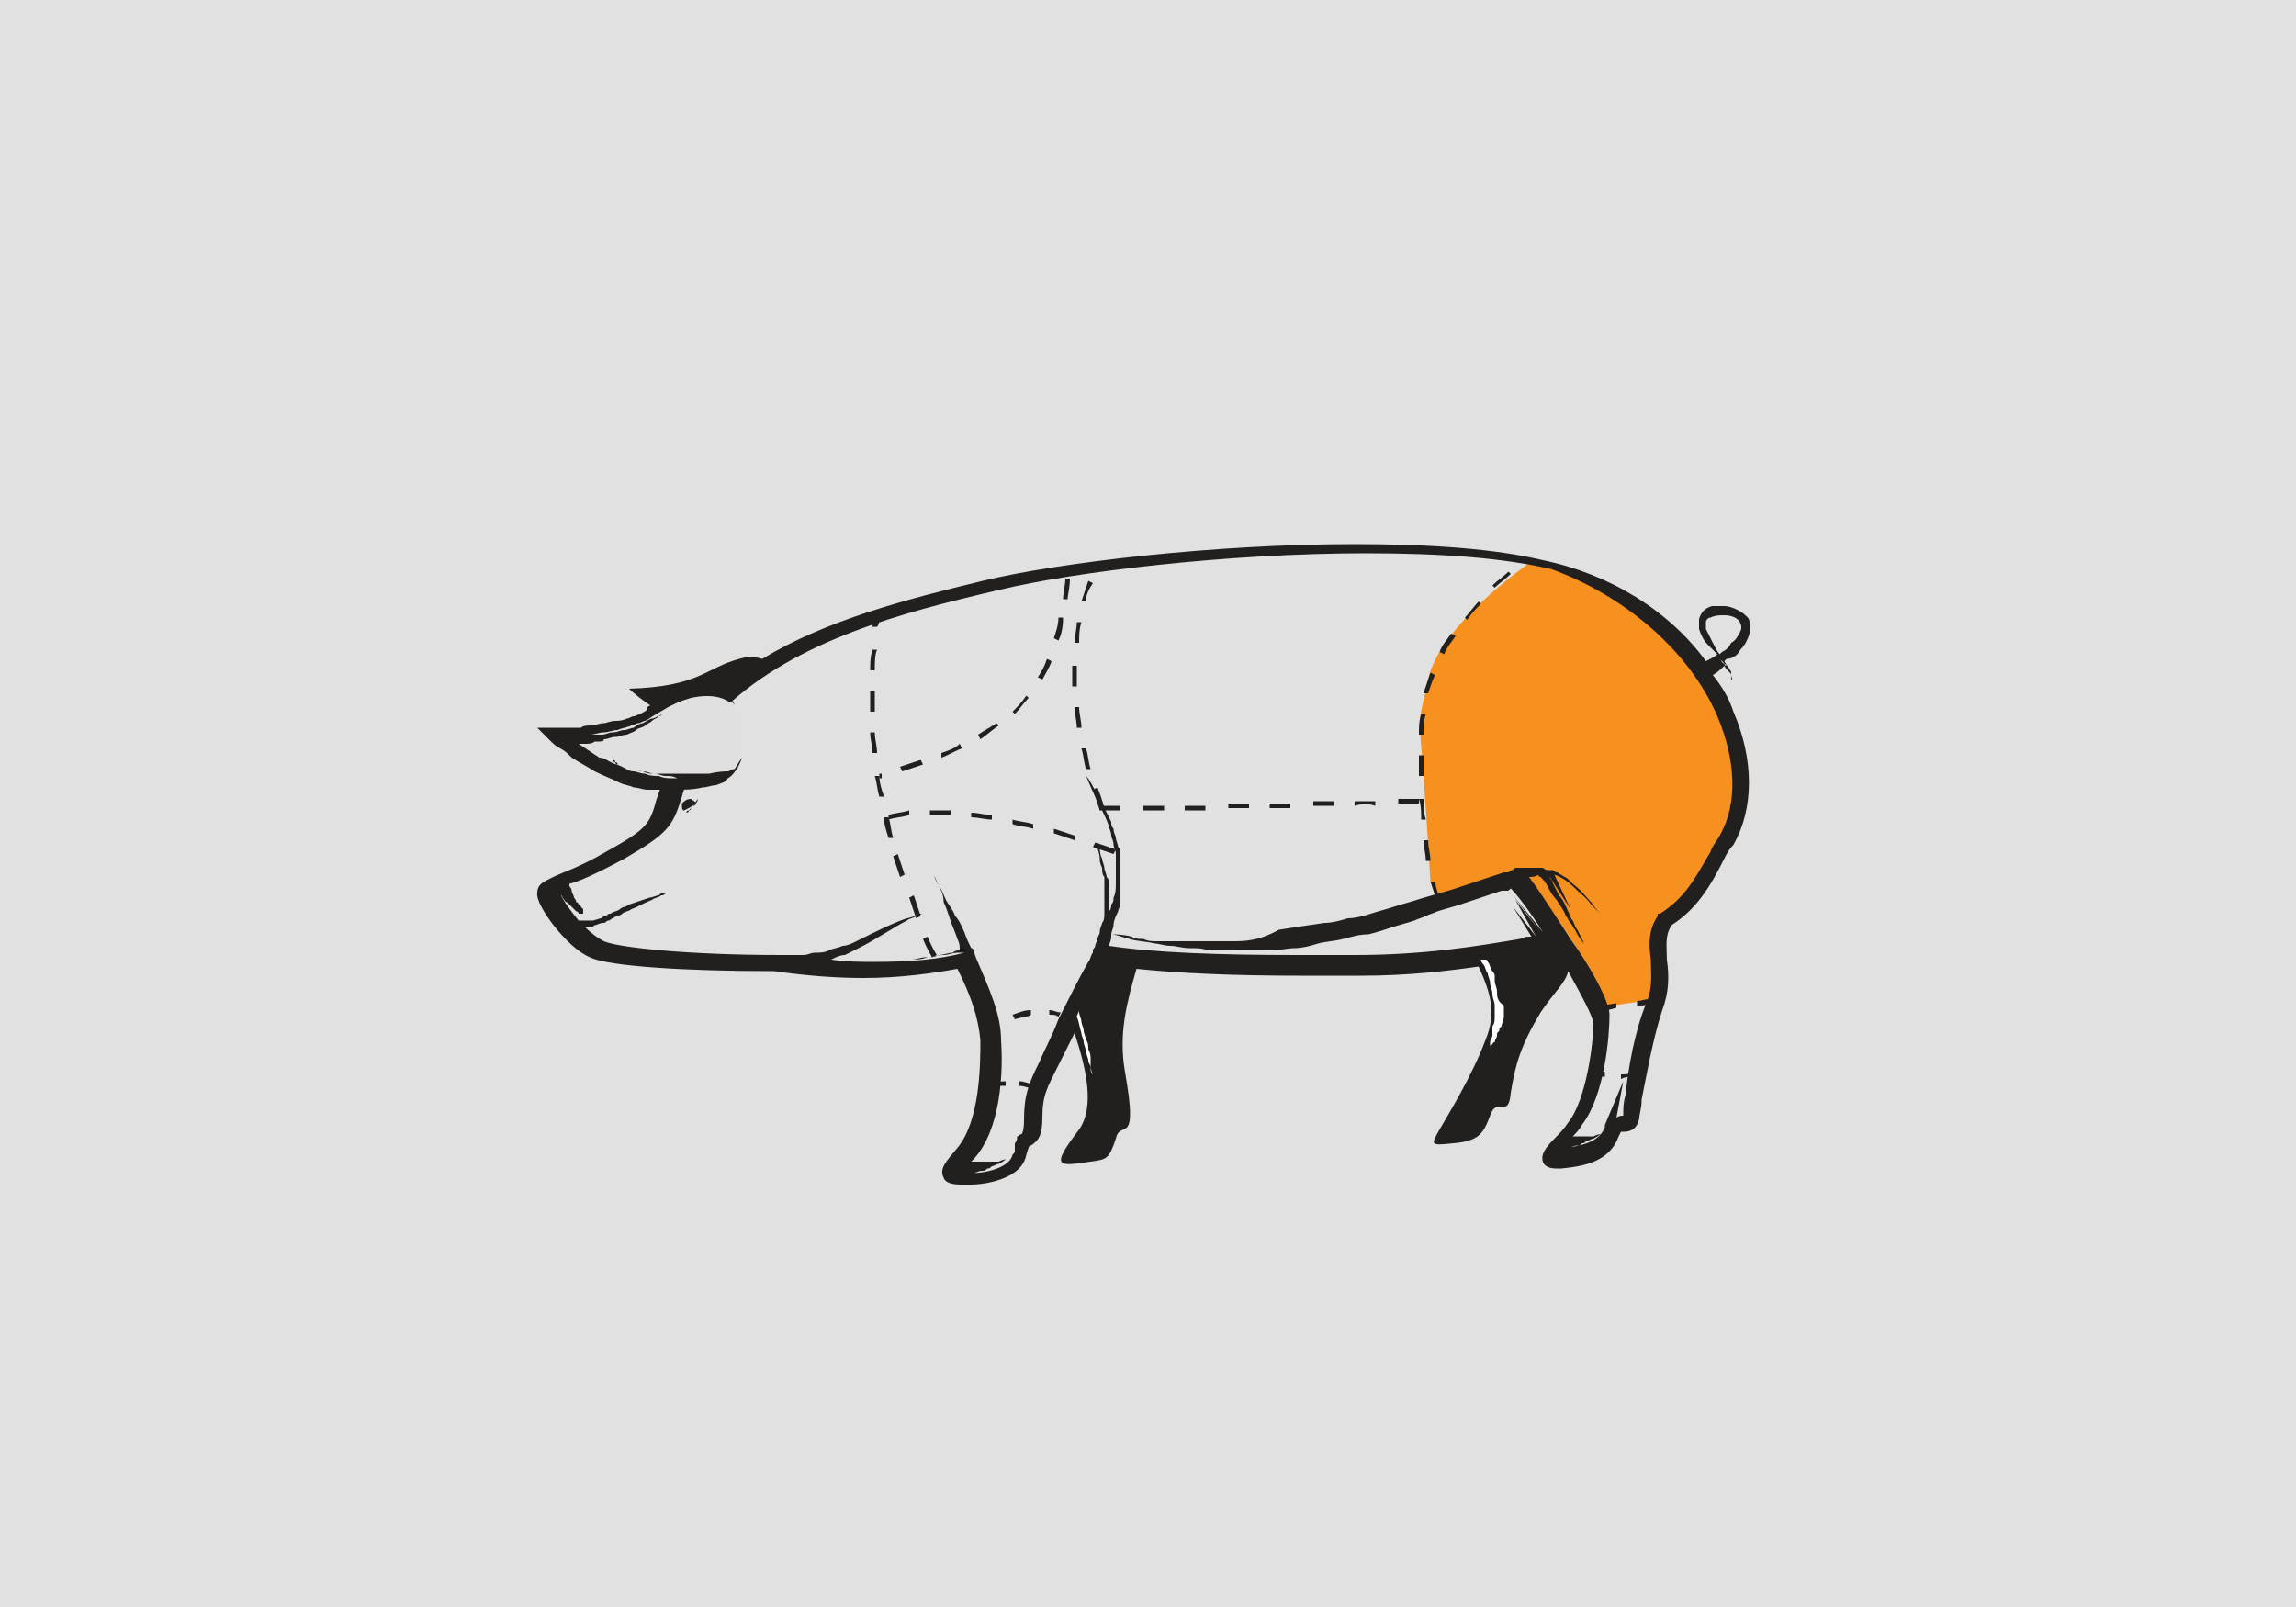 <?xml version="1.0" encoding="utf-8"?>
<!-- Generator: Adobe Illustrator 16.0.4, SVG Export Plug-In . SVG Version: 6.00 Build 0)  -->
<!DOCTYPE svg PUBLIC "-//W3C//DTD SVG 1.1//EN" "http://www.w3.org/Graphics/SVG/1.1/DTD/svg11.dtd">
<svg version="1.1" id="Layer_1" xmlns="http://www.w3.org/2000/svg" xmlns:xlink="http://www.w3.org/1999/xlink" x="0px" y="0px"
	 width="360px" height="252px" viewBox="0 54 360 252" enable-background="new 0 54 360 252" xml:space="preserve">
<rect y="54" fill="#E1E1E1" width="360" height="252"/>
<path fill="#F6901E" d="M239.517,142.493c0,0-13.75,9.549-15.537,17.887s-1.563,4.315-0.779,15.3
	c0.72,10.08,1.079,16.56,1.079,16.56l1.801,3.24l13.68-3.961l7.541,11.236l2.899,9.284l10.089-1.44c0,0-0.917-6.934,0.257-9.587
	s6.214-9.257,6.214-9.257s6.586-7.945,6.182-11.756c-0.404-3.811,0.016-6.966-1.667-11.805s-5.049-11.78-9.256-15.146
	s-6.744-5.522-11.818-7.969S239.517,142.493,239.517,142.493z"/>
<g>
	<g>
		<g>
			<g>
				<path fill="none" d="M241.561,143.28c-24.84-5.4-69.84-0.72-87.121,3.24c-17.28,3.96-32.76,8.64-43.56,18.72
					c-1.08,1.08-1.8,2.52-2.52,3.96c-1.08,1.44-2.16,3.24-2.88,5.4c-3.6,9-1.08,9-10.08,14.041c-9,5.039-10.08,3.959-10.08,5.399
					c0,1.08,3.96,7.56,7.56,9c2.88,1.08,15.84,2.16,28.8,2.16c14.76,1.8,23.76,0.72,29.52-1.08c2.16,4.68,3.96,8.64,3.96,12.601
					c0.36,5.039-0.36,13.68-3.96,17.639c-3.6,3.961-2.16,3.961,1.08,3.601c3.24-0.36,6.84-1.08,7.56-3.96
					c0.72-3.96,2.52-0.721,2.52-5.4c0-5.399,1.44-5.76,5.4-15.119c1.8-4.32,3.6-7.561,5.4-10.08c7.561,1.08,20.16,1.8,39.96,1.439
					c14.399-0.359,24.12-2.52,31.68-3.6c3.24,4.68,6.479,10.8,6.479,12.24c0.361,3.24-1.079,12.24-3.959,16.199
					c-3.6,4.32-6.12,5.76-2.521,5.76c3.601-0.359,6.841-1.08,7.921-3.959c1.079-3.24,2.52-0.36,3.239-2.881
					c0.72-2.52,1.8-11.16,3.96-16.92c2.16-5.399-0.72-9.72,1.8-13.32c4.681-2.879,6.48-7.199,9.36-12.6
					C278.279,172.44,266.4,148.68,241.561,143.28z"/>
			</g>
			<g>
				<g>
					<path fill="#221F1F" d="M107.28,181.08c0.72-0.359,1.44-0.72,1.8-1.08c0-0.36-0.36-0.36-0.72-0.72c-0.72,0-1.08,0.36-1.44,0.72
						C106.92,180.721,106.92,181.08,107.28,181.08z"/>
				</g>
			</g>
			<g>
				<path fill="#221F1F" d="M109.44,179.28c0,0,0,0.36-0.36,0.72c0,0,0,0.36-0.36,0.36c0,0,0,0.36-0.36,0.36l-0.36,0.36
					c0,0-0.36,0-0.36,0.359h-0.36h-0.36h-0.36h-0.36c-0.36,0-0.36,0-0.36,0h-0.36c0,0,0,0,0.36,0h0.36h0.36h0.36h0.36h0.36
					c0,0,0.36,0,0.36-0.359c0,0,0.36,0,0.36-0.36c0.36,0,0.36-0.36,0.36-0.36C109.08,179.64,109.44,179.28,109.44,179.28z"/>
			</g>
			<g>
				<path fill="#221F1F" d="M272.88,155.88c0.72-0.72,1.08-1.44,1.44-2.52c0-0.36,0.359-1.08,0-1.8c0-0.72-0.721-1.08-1.08-1.44
					c-1.08-0.72-2.16-1.08-2.881-1.08c-0.719,0-1.08,0-1.799,0c-0.36,0-1.08,0.36-1.44,0.72c-0.36,0.36-0.72,1.08-0.72,1.44
					c0,0.72,0,1.08,0,1.44c0.359,1.08,0.72,1.8,1.439,2.52c0.36,0.36,1.08,1.08,1.439,1.44c-0.359,0.36-1.079,0.72-1.799,1.08
					c-5.76-7.92-15.121-13.68-25.561-15.84c-7.561-1.8-17.641-2.52-29.52-2.52c-21.961,0-46.44,2.88-58.32,5.76
					s-24.48,6.12-34.56,12.24c-1.08-0.36-2.52-0.36-3.6,0c-5.4,1.44-6.12,4.32-17.28,4.68c0,0,3.96,3.96,9.36,5.4
					c0,0.36-0.36,0.72-0.36,1.08c-1.08,1.44-2.16,3.6-2.88,5.76c-0.72,2.16-1.44,3.96-1.8,5.04c-1.08,3.96-1.44,4.68-7.92,8.281
					c-4.32,2.52-6.84,3.239-8.28,3.959c-1.44,0.721-2.52,1.08-2.52,2.521c-0.36,1.8,4.68,8.64,8.28,10.08
					c2.88,1.44,15.48,2.159,28.08,2.159h0.72c5.04,0.721,9.72,1.08,14.04,1.08c5.76,0,10.8-0.719,14.76-1.439
					c2.16,4.32,3.24,7.561,3.6,11.16c0,3.6,0,12.6-3.6,16.92c-1.8,2.16-2.88,3.24-2.16,4.68c0.36,1.08,2.16,1.08,2.88,1.08
					c0.36,0,1.08,0,1.44,0c1.8,0,7.92-0.72,8.64-4.68c0.36-1.08,0.36-1.439,0.72-1.439c1.08-0.721,1.8-1.44,1.8-4.32
					c0-3.601,0.72-4.68,2.52-8.28c0.72-1.44,1.44-2.88,2.52-5.04c1.8,5.4,3.24,11.52,0.72,15.12c-4.68,6.12-3.24,5.76,1.8,5.04
					c2.52-0.36,2.88-0.36,3.96-3.6c0.72-3.24,3.6,1.799,1.44-10.44c-1.08-6.12,0.36-11.16,1.8-16.2
					c6.84,0.721,15.479,1.08,25.92,1.08c2.88,0,6.12,0,9.36,0c7.199,0,13.319-0.721,18.359-1.439
					c1.801,3.959,2.881,7.199,1.08,11.52c-2.16,5.76-5.76,11.52-7.199,14.04c-1.44,2.521-1.44,2.521,2.159,2.159
					c3.96-0.359,4.681-1.439,5.761-4.319c1.08-3.24,2.879,0.72,3.239-3.601c0.72-4.319,1.44-7.199,4.681-12.6
					c2.16-3.24,3.959-4.68,4.319-6.48c2.16,3.961,3.96,7.201,3.96,8.281c0,2.879-1.08,11.879-3.96,15.479
					c-0.72,1.08-1.44,1.8-2.159,2.521c-1.44,1.439-2.16,2.52-1.801,3.6c0.36,1.08,1.801,1.08,2.16,1.08s0.359,0,0.72,0
					c3.601-0.36,7.56-1.08,9-5.04c0.36-0.72,0.36-0.72,0.36-0.72s0,0,0.359,0l0,0c1.08,0,2.16-0.36,2.521-2.16
					c0-0.721,0.36-1.44,0.36-2.881c0.72-3.6,1.8-9.72,3.24-14.039c1.08-2.881,1.08-5.4,0.719-7.92c0-2.16-0.359-3.601,0.721-5.4
					c3.96-2.52,6.12-6.12,8.279-10.439c0.36-0.721,0.721-1.441,1.44-2.16c3.24-5.761,3.24-13.32,0-20.88
					c-0.72-2.16-1.8-3.96-3.239-5.76c0.719-0.36,1.439-1.08,1.799-1.44c0.36,0.72,1.08,1.08,1.08,1.44c0,0.36,0.36,0.72,0,0.72
					c0,0.36,0,0.36,0,0.36l0,0l0,0l0,0c0,0,0,0,0-0.36s0-0.72,0-1.08s-0.719-1.08-1.08-1.8l0.36-0.36
					C271.8,157.32,272.52,156.6,272.88,155.88z M241.561,200.16l-3.961-5.04l3.24,5.76l-3.6-4.68l2.88,4.68c-0.72,0-1.08,0-1.8,0.36
					c-6.48,1.08-14.76,2.52-25.92,2.52c-3.24,0-6.121,0-9,0c-12.24,0-22.32-0.359-29.521-1.439c0-0.36,0.36-0.721,0.36-1.44v-0.36
					c0.72,0,1.44,0.36,2.88,0.721c1.08,0.359,2.52,0.359,3.96,0.72c0.72,0,1.439,0.36,2.52,0.36c0.721,0,1.801,0.359,2.881,0.359
					s2.16,0,2.879,0.36c1.08,0,2.16,0,3.24,0s2.16,0,3.601,0c0.36,0,0.72,0,0.72,0c0.359,0,0.721,0,0.721,0c0.719,0,1.08,0,1.799,0
					c1.08,0,2.521-0.36,3.601-0.36s2.521-0.359,3.601-0.72c1.439-0.36,2.52-0.36,3.959-0.72c1.44-0.36,2.521-0.721,3.961-0.721
					c1.439-0.359,2.52-0.72,3.6-1.08c1.08-0.359,2.52-0.72,3.6-1.08c0.721-0.359,1.08-0.359,1.801-0.719
					c0.719-0.361,1.08-0.361,1.799-0.721c1.08-0.359,2.521-0.72,3.601-1.08c1.08-0.359,2.16-0.72,3.24-1.08
					c1.079-0.359,2.159-0.72,3.239-1.08h0.36h0.36c0.359,0,0.359,0,0.72-0.359c0.72,0.72,2.521,2.88,5.04,6.84l-4.68-5.76
					L241.561,200.16z M269.279,166.32c2.881,6.84,3.24,13.68,0.361,18.72c-0.361,0.72-1.08,1.44-1.44,2.521
					c-2.521,4.319-3.96,7.199-7.921,9.72h-0.359v0.36c-1.439,2.159-1.439,4.319-1.08,6.84c0,2.16,0.36,4.319-0.72,6.84
					c-1.8,4.32-2.88,10.439-3.24,14.4c-0.36,1.079-0.36,2.159-0.36,2.879v0.36l0,0l0,0c-0.359,0-0.72,0-1.08,0.36l1.08-5.76
					l-2.879,6.84v0.359c-0.721,1.801-2.521,2.881-6.48,3.24c0.359,0,0.359,0,0.72,0s0.72-0.359,1.44-0.359
					c0.359,0,0.359,0,0.72-0.361c0.36,0,0.36,0,0.72-0.359c0.36,0,0.721-0.359,1.08-0.359c0.721-0.36,1.08-0.721,1.08-0.721
					s-0.359,0-1.08,0.36c-0.359,0-0.72,0-1.08,0c-0.359,0-0.359,0-0.72,0s-0.36,0-0.72,0c-0.36,0-0.36,0-0.721,0
					c0.36-0.36,1.08-1.08,1.44-1.8c3.601-4.68,4.319-14.041,4.319-17.28c0-2.16-3.239-7.92-6.119-11.88
					c-3.24-5.04-5.4-8.28-6.48-9.721c0.36,0,1.08,0,1.44-0.359c0,0,0,0.359,0.36,0.359c0.359,0.36,0.719,0.721,1.08,1.44
					c0.359,0.72,0.719,1.44,1.439,2.16c0.359,0.72,1.08,1.44,1.439,2.521c0.36,0.359,0.36,0.719,0.721,1.08
					c0.359,0.359,0.359,0.719,0.72,1.079c0.36,0.72,0.72,1.44,1.44,2.16c0.72,1.44,1.08,2.16,1.08,2.16s-0.36-0.72-1.08-2.16
					c-0.36-0.72-0.721-1.44-1.08-2.16c-0.36-0.36-0.36-0.72-0.721-1.44c-0.359-0.359-0.359-0.719-0.72-1.439
					c-0.36-0.72-0.72-1.8-1.44-2.52c-0.359-0.721-0.719-1.44-1.08-2.16c0-0.36-0.359-0.36-0.359-0.721l3.24,5.041l-2.52-5.4
					c1.079,0.359,2.159,1.08,2.879,1.8c1.08,1.08,2.16,1.8,2.881,2.88c1.439,1.44,2.52,2.52,2.52,2.52s-0.359-0.359-0.72-0.719
					c-0.36-0.36-1.08-1.08-1.8-2.16c-0.721-0.721-1.44-1.801-2.881-2.881l-0.359-0.359l-0.36-0.36c-0.36-0.36-0.72-0.36-1.08-0.72
					c-0.36,0-0.36-0.36-0.72-0.36s-0.359-0.36-0.721-0.36H243l0,0l0,0c-0.359,0-0.72,0-1.08-0.359c-1.08,0-2.16,0-3.24,0
					c-0.359,0-0.359,0-0.72,0s-0.72,0-0.72,0.359c-0.36,0-0.36,0-0.721,0.36h-0.359h-0.359c-2.16,0.72-4.32,1.44-6.48,2.16
					c-1.08,0.36-2.16,0.72-3.6,1.08c-1.08,0.36-2.521,0.72-3.601,1.08s-2.521,0.72-3.601,1.08s-2.52,0.72-3.6,1.08
					s-2.52,0.72-3.6,0.72c-1.08,0.359-2.52,0.721-3.6,0.721c-2.521,0.359-5.041,0.719-7.201,1.079c-3.24,1.8-5.399,1.8-7.56,1.8
					c-1.08,0-2.16,0-3.239,0c-1.08,0-2.16,0-2.881,0c-1.08,0-1.8,0-2.88,0c-0.72,0-1.8,0-2.521,0c-0.719,0-1.439,0-2.16-0.359
					c-0.72,0-1.44,0-1.8-0.36c-1.44-0.36-2.52-0.36-3.24-0.36c0-0.359,0.36-1.08,0.36-1.439c0-0.721,0.36-1.439,0.72-2.16
					c0-0.359,0.36-0.72,0.36-1.439c0-0.36,0-0.721,0-1.44c0-1.08,0-1.8,0-2.88c0-0.36,0-1.08,0-1.439V189v-0.721v-0.719
					c0-0.36,0-0.36-0.36-0.721c0-0.359-0.36-1.08-0.36-1.439c0-0.36-0.36-0.721-0.36-1.44c-0.36-0.36-0.36-0.72-0.36-1.08
					c-0.36-0.72-0.72-1.44-1.08-2.16c-0.36-0.72-0.72-1.44-1.08-2.16c-0.72-1.08-1.08-2.16-1.8-2.88c-0.36-0.72-0.72-1.08-0.72-1.08
					s0.36,0.36,0.72,1.08c0.36,0.72,0.72,1.8,1.44,3.24c0.36,0.72,0.72,1.44,1.08,2.16c0.36,0.72,0.72,1.439,1.08,2.52
					c0,0.36,0.36,0.721,0.36,1.44c0,0.36,0.36,0.72,0.36,1.44c0,0.359,0.36,0.72,0.36,1.439c0,0.36,0,0.36,0,0.721v0.719v0.721v0.72
					c0,0.36,0,1.08,0,1.44c0,1.08,0,1.8-0.36,2.52c0,0.36,0,0.721-0.36,1.08c0,0.36,0,0.721-0.36,1.08c0-0.359,0-0.72,0-1.08
					c0-0.359,0-0.72,0-0.72c0-0.36,0-0.72,0-0.72c0-0.36,0-0.721,0-0.721c0-0.359,0-0.72,0-0.72c0-0.72,0-1.08-0.36-1.44
					c0-0.359-0.36-1.08-0.36-1.439s-0.36-1.08-0.36-1.439c-0.36-0.721-0.36-1.44-0.36-1.801c0-0.359-0.36-0.72-0.36-0.72
					s0,0.36,0,0.72c0,0.36,0.36,1.08,0.36,1.801c0,0.359,0,0.719,0.36,1.439c0,0.359,0,1.08,0.36,1.439c0,0.36,0,1.08,0,1.44
					s0,0.72,0,0.72c0,0.36,0,0.721,0,0.721c0,0.359,0,0.72,0,0.72c0,0.36,0,0.72,0,0.72c0,0.721,0,1.08,0,1.44s0,1.079-0.36,1.44
					c0,0.359-0.36,0.719-0.36,1.439c0,0.359-0.36,0.72-0.36,1.08l0,0c0,0.359-0.36,0.72-0.36,1.08c0,0.359-0.36,0.359-0.36,0.72
					v0.36c-0.36,0.359-0.36,1.08-0.72,1.439c-1.44,2.52-2.88,5.4-4.68,9c-1.08,2.881-2.16,4.68-2.88,6.48
					c-1.8,3.6-2.52,5.4-2.52,9.359c0,1.801-0.36,2.16-0.36,2.16l0,0c-0.36,0-0.36,0.36-0.72,0.36l0,0c0-0.36,0-0.36,0-0.72
					c0-0.36,0-0.36,0-0.721c0-0.359,0-0.359,0-0.72s0-0.36,0-0.72c0-0.36,0-1.08,0-1.44c0-0.72,0-1.08,0-1.08s0,0.36,0,1.08
					c0,0.36,0,0.72,0,1.44c0,0.359,0,0.359,0,0.72s0,0.36,0,0.72c0,0.36,0,0.36,0,0.721c0,0.359,0,0.359,0,0.72s0,0.72-0.36,1.08
					c0,0.36,0,0.72,0,1.079c0,0.361,0,0.361-0.36,0.721c-0.36,1.8-3.6,2.88-6.48,2.88h-0.36c0.36,0,0.36,0,0.72,0
					s0.72-0.36,1.44-0.36c0.36,0,0.36,0,0.72-0.359c0.36,0,0.36,0,0.72-0.36c0.36,0,0.72-0.36,1.08-0.36
					c0.72-0.359,1.08-0.72,1.08-0.72s-0.36,0-1.08,0.36c-0.36,0-0.72,0-1.08,0s-0.36,0-0.72,0c-0.36,0-0.36,0-0.72,0s-0.72,0-1.44,0
					h-0.36c0,0,0,0,0.36-0.36c4.32-4.68,4.68-13.68,4.32-18.72c0-3.96-1.8-7.92-3.96-12.96l-0.36-1.08l0,0c0,0,0-0.36-0.36-0.36
					c-0.36-0.72-0.72-1.439-1.08-2.52c-0.36-0.721-0.72-1.801-1.44-2.52c-0.36-1.08-1.08-1.801-1.44-2.521
					c-0.36-0.72-0.72-1.8-1.08-2.16c-0.36-0.72-0.72-1.08-0.72-1.8c-0.36-0.36-0.36-0.721-0.36-0.721s0,0.36,0.36,0.721
					c0,0.359,0.36,1.08,0.72,1.8c0.36,0.72,0.72,1.44,0.72,2.521c0.36,0.72,0.72,1.8,1.08,2.879c0.36,1.08,0.72,1.801,1.08,2.881
					c0.36,0.72,0.36,1.08,0.36,1.8c-0.36,0-0.72,0-1.08,0.36c-0.72,0-1.44,0.359-2.16,0.359c-0.72,0.36-1.44,0.36-2.16,0.36
					s-1.44,0.36-2.16,0.36c-0.36,0-0.72,0-1.08,0c-0.36,0-0.72,0-1.08,0c-0.36,0-0.72,0-0.72,0c-0.36,0-0.36,0-0.72,0
					c-0.36,0-0.72,0-0.72,0s0.36,0,0.72,0c0,0,0.36,0,0.72,0s0.36,0,0.72,0c0.36,0,0.72,0,1.08,0c0.36,0,0.72,0,1.08,0
					c0.72,0,1.44,0,2.52-0.36c0.72,0,1.44-0.36,2.52-0.36c0.72,0,1.44-0.359,2.16-0.359c0.36,0,0.72,0,1.08,0l0,0
					c-3.96,1.08-8.64,1.439-14.04,1.439c-2.16,0-4.32,0-6.84-0.359l0,0c0.72-0.36,1.44-0.721,2.16-0.721
					c0.72-0.359,1.44-0.72,2.16-1.08c2.88-1.439,5.4-3.24,7.56-4.32c0.36-0.359,1.08-0.359,1.44-0.719c0.36,0,0.72-0.36,1.08-0.36
					c0.36,0,0.72,0,0.72,0c0.36,0,0.36,0,0.36,0s0,0-0.36,0c-0.36,0-0.36,0-0.72,0c-0.36,0-0.72,0-1.08,0.36
					c-0.36,0-1.08,0.359-1.44,0.359c-2.16,0.721-5.04,2.16-7.92,3.6c-0.72,0.36-1.44,0.721-2.16,0.721
					c-0.72,0.359-1.44,0.359-2.16,0.72c-0.72,0.36-1.44,0.36-2.16,0.36c-0.72,0-1.08,0.359-1.8,0.359c-0.36,0-0.72,0-0.72,0
					c-0.36,0-0.36,0-0.72,0s-0.72,0-1.08,0c-0.72,0-1.08,0-1.08,0l0,0h-0.36c-13.32,0-24.84-1.08-27.36-2.16
					c-0.72-0.359-1.8-1.08-2.88-2.16h0.36c0.36,0,0.72,0,1.08-0.359c0.36,0,0.72-0.359,1.44-0.359c0.36,0,0.36-0.361,0.72-0.361
					c0.36,0,0.36-0.359,0.72-0.359c0.36-0.359,1.08-0.359,1.44-0.72s1.08-0.36,1.44-0.72c1.08-0.36,2.16-1.08,3.24-1.44
					c0.36-0.36,1.08-0.36,1.44-0.72c0.36,0,0.36,0,0.72-0.36c0.36,0,0.36,0,0.72,0s0.36,0,0.72,0c0.36,0,0.36,0,0.72,0
					s0.72,0,0.72,0c0.36,0,0.72,0,0.72,0s-0.36,0-0.72,0c-0.36,0-0.72,0-1.08,0c0,0-0.36,0-0.72,0c-0.36,0-0.36,0-0.72,0
					c-0.36,0-0.36,0-0.72,0s-0.36,0-0.72,0.36c-0.36,0-1.08,0.359-1.44,0.359c-1.08,0.36-2.16,0.721-3.24,1.08
					c-0.36,0.36-1.08,0.36-1.44,0.721c-0.36,0.359-1.08,0.359-1.44,0.72c-0.36,0-0.36,0-0.72,0.36c-0.36,0-0.36,0-0.72,0.359
					c-0.36,0-1.08,0.359-1.44,0.359c-0.36,0-0.72,0-1.08,0c-0.36,0-0.72,0-0.72,0h-0.36c-1.44-1.799-2.52-3.239-2.88-4.319
					c0,0.36,0.36,0.36,0.36,0.72c0.36,0.36,0.36,0.721,0.72,0.721c0.36,0.359,0.36,0.359,0.72,0.72l0.36,0.36l0.36,0.359
					c0,0,0.36,0,0.36,0.36c0,0,0,0,0.36,0h0.36c0,0,0,0,0-0.36c0,0,0,0,0-0.359c0,0,0,0-0.36-0.36c0,0,0-0.36-0.36-0.36
					c0,0,0-0.359-0.36-0.359c0-0.36-0.36-0.721-0.36-0.721c0-0.359-0.36-0.72-0.36-1.08c0-0.359-0.36-0.72-0.36-0.72s0,0,0-0.36l0,0
					c1.44-0.359,3.96-1.439,8.64-3.959c6.84-3.961,7.56-5.041,9-9.721c0.36-1.44,1.08-2.88,1.8-5.04c0.72-2.16,1.8-3.6,2.88-5.4l0,0
					l0,0c0.72-1.44,1.44-2.52,2.16-3.6c11.16-10.44,27.36-14.76,42.84-18.36c11.88-2.88,36-5.76,57.6-5.76
					c11.88,0,21.601,0.72,29.159,2.52C254.16,147.24,264.6,155.52,269.279,166.32z M270,156.24l-0.359,0.36
					c-0.361-0.36-0.721-1.08-1.08-1.8c-0.36-0.72-0.721-1.44-1.08-2.16c0-0.36,0-0.72,0-1.08s0.359-0.72,0.72-0.72
					c0.72-0.36,1.44-0.36,2.159-0.36c1.08,0,1.801,0.36,2.16,0.72c0.36,0.36,0.721,1.08,0.36,1.8s-0.72,1.44-1.44,1.8
					C271.08,155.52,270.72,155.88,270,156.24z"/>
			</g>
			<g>
				<path fill="#FFFFFF" d="M266.76,150.84c0,0,0,0,0,0.36v0.36c0,0,0,0.36,0,0.72c0,0.36,0,0.36,0,0.72v0.36v0.36
					c0,0.36,0.36,0.36,0.36,0.72s0.36,0.36,0.36,0.72c0.359,0.36,0.72,0.72,1.08,1.08c0.359,0.36,0.719,0.72,1.08,1.08
					c0.359,0.36,0.359,0.72,0.719,0.72c0,0.36,0.36,0.36,0.36,0.36s0,0-0.36-0.36c0,0-0.359-0.36-0.719-0.72
					c-0.721-0.72-1.44-1.44-2.16-2.16c0-0.36-0.36-0.36-0.36-0.72s-0.36-0.36-0.36-0.72v-0.36V153c0-0.36,0-0.36,0-0.72
					c0-0.36,0-0.36,0-0.72v-0.36V150.84z"/>
			</g>
			<g>
				<path fill="#E0E0E0" d="M108.36,163.44c-6.48,1.8-7.56,5.4-21.6,6.12c0,0,6.48,6.48,15.12,7.56c8.64,0.72,12.6,0,14.04-4.32
					l0.36-5.4C115.56,163.08,111.6,162.72,108.36,163.44z"/>
			</g>
			<g>
				<path fill="#221F1F" d="M114.12,174.96c-0.36,0-1.44,0-2.88,0.36c-1.08,0-1.8,0-3.24,0c-0.72,0-1.08,0-1.8,0
					c-0.72,0-1.08,0-1.8,0c-0.72,0-1.08,0-1.8,0c-0.72,0-1.08,0-1.8-0.36c-0.72,0-1.08-0.36-1.44-0.36c-0.36,0-1.08-0.36-1.44-0.36
					s-0.72-0.36-1.08-0.36c0,0-0.36,0-0.36-0.36c0,0-0.36,0-0.36-0.36c-0.36-0.36-0.72-0.36-0.72-0.36s0.36,0,0.72,0.36
					c0,0,0.36,0,0.36,0.36c0,0,0.36,0,0.36,0.36c0.36,0,0.72,0.36,1.08,0.36s1.08,0.36,1.44,0.36c0.36,0,1.08,0.36,1.44,0.36
					c0.72,0,1.08,0.36,1.8,0.36c0.72,0,1.08,0.36,1.8,0.36c0.72,0,1.08,0,1.8,0.36c0.72,0,1.08,0,1.8,0s1.8,0,2.52,0
					c-0.36,0-0.72,0-1.08,0c-1.44,0-2.52,0-3.96,0c-0.72,0-1.44,0-2.16-0.36c-0.72,0-1.44,0-2.16-0.36c-0.72,0-1.44-0.36-1.8-0.36
					c-0.72,0-1.08-0.36-1.8-0.72c-0.72-0.36-1.08-0.36-1.8-0.72c-0.72-0.36-1.08-0.72-1.8-0.72c-1.08-0.72-2.16-1.44-3.24-2.16
					c0.36,0,0.72,0,1.08,0c0.36,0,1.08,0,1.44-0.36c0.36,0,0.72,0,0.72,0c0.36,0,0.72,0,0.72-0.36c0.72,0,1.08-0.36,1.8-0.36
					s1.08-0.36,1.8-0.36c0.72-0.36,1.08-0.36,1.44-0.72c0.36-0.36,1.08-0.36,1.44-0.72c0.36-0.36,0.72-0.36,1.08-0.72
					c0.36-0.36,0.72-0.36,1.08-0.72c0.36-0.36,0.72-0.36,0.72-0.36c0.36-0.36,0.72-0.36,0.72-0.36s-0.36,0-0.72,0.36
					c-0.36,0-0.36,0.36-0.72,0.36c-0.36,0-0.72,0.36-1.08,0.36c-0.36,0-0.72,0.36-1.44,0.72c-0.36,0-1.08,0.36-1.44,0.72
					c-0.36,0-1.08,0.36-1.44,0.36c-0.72,0-1.08,0.36-1.8,0.36c-0.72,0-1.08,0.36-1.8,0.36c-0.36,0-0.72,0-0.72,0
					c-0.36,0-0.72,0-0.72,0c-0.36,0-0.72,0-1.08,0c0.36,0,0.36,0,0.72,0c0.72,0,1.44-0.36,2.16-0.36c0.72,0,1.44-0.36,2.16-0.36
					c0.72-0.36,1.44-0.36,2.16-0.72c0.36,0,0.72-0.36,1.08-0.36s0.72-0.36,1.08-0.36c0.72-0.36,1.08-0.72,1.8-1.08l1.8-1.08
					l0.72-0.36l0.72-0.36l0.72-0.36c0.36,0,0.72-0.36,1.08-0.36c0.72-0.36,1.08-0.36,1.8-0.36c1.44,0,2.52,0,3.96,0.36
					c0.72,0.36,1.08,0.72,1.44,1.08c0.36,0.36,0.72,1.08,0.72,1.8c0-0.72-0.36-1.44-0.72-1.8c-0.36-0.72-0.72-1.08-1.44-1.44
					c-0.72-0.36-1.44-0.72-1.8-0.72c-0.72,0-1.44-0.36-2.16,0c-0.72,0-1.44,0-2.16,0.36c-0.36,0-0.72,0-1.08,0.36
					c-0.36,0-0.72,0.36-1.08,0.36l-1.08,0.36l-1.08,0.36c-0.72,0.36-1.44,0.36-1.8,0.72c0,0.72-0.72,0.72-1.08,1.08
					c-0.36,0-0.72,0.36-1.08,0.36c-0.36,0-0.72,0.36-1.08,0.36c-0.72,0.36-1.44,0.36-1.8,0.36c-0.72,0-1.44,0.36-1.8,0.36
					c-0.72,0-1.44,0.36-1.8,0.36c-0.72,0-1.44,0-1.8,0.36c-0.72,0-1.44,0-2.16,0h-2.16h-2.52l1.8,1.8c0.72,0.72,1.08,1.08,1.8,1.44
					c0.72,0.36,1.08,0.72,1.8,1.44c1.08,0.72,2.52,1.44,3.6,2.16c1.44,0.72,2.52,1.08,3.96,1.8c0.72,0.36,1.44,0.36,2.16,0.72
					c0.72,0,1.44,0.36,2.16,0.36s1.44,0,2.16,0c0.72,0,1.44,0,2.16,0c1.44,0,2.88,0,4.32-0.36c0.72,0,1.44-0.36,2.16-0.36
					c0.72-0.36,1.44-0.36,1.8-1.08c0.72-0.36,1.08-1.08,1.44-1.44c0.36-0.72,0.72-1.44,0.72-1.8c-0.36,0.72-0.72,1.08-1.08,1.8
					C114.48,174.6,114.48,174.96,114.12,174.96z"/>
			</g>
			<g>
				<path fill="#FFFFFF" d="M171,221.04c0-0.36,0-0.72,0-1.08s0-0.72-0.36-1.44c0-0.359,0-1.08-0.36-1.439
					c0-0.359-0.36-1.08-0.36-1.439c0-0.361-0.36-1.08-0.36-1.44s-0.36-1.08-0.36-1.44V212.4c0,0.359-0.36,0.72-0.36,1.08
					c0.36,0.72,0.36,1.439,0.72,2.52c0,0.359,0.36,1.08,0.36,1.439c0,0.36,0.36,1.08,0.36,1.44s0.36,1.08,0.36,1.44
					c0,0.359,0.36,0.72,0.36,1.08c0,0.359,0,0.72,0.36,1.08c0,0.359,0,0.72,0,0.72c0,0.36,0,0.72,0,0.72s0-0.359,0-0.72
					s0-0.36,0-0.72C171,221.76,171,221.4,171,221.04z"/>
			</g>
			<g>
				<path fill="#FFFFFF" d="M234.721,209.52c0-0.72-0.361-1.08-0.361-1.799v-0.361V207c0-0.359-0.359-0.72-0.359-0.72
					c-0.359-0.36-0.359-1.08-0.721-1.44c0,0,0-0.359-0.359-0.359s-0.359,0-0.72,0c0,0,0,0.359,0.36,0.72
					c0.359,0.36,0.359,1.08,0.719,1.44c0,0.359,0.361,1.08,0.361,1.439c0,0.72,0.359,1.08,0.359,1.8s0.359,1.08,0.359,1.8
					c0,0.721,0,1.08,0,1.801c0,0.359,0,1.08-0.359,1.439c0,0.36,0,0.36,0,0.721c0,0.359,0,0.359,0,0.719
					c0,0.361-0.359,0.721-0.359,1.08v0.36v0.36c-0.361,0.359-0.361,0.72-0.361,0.72s0-0.36,0.361-0.72c0,0,0-0.36,0.359-0.36
					c0,0,0-0.36,0.359-0.36c0-0.359,0.361-0.719,0.361-1.08c0-0.359,0-0.359,0.359-0.719c0-0.36,0-0.36,0.359-0.721
					c0-0.359,0.36-1.08,0.36-1.439c0-0.721,0-1.08,0-1.801C234.721,210.96,234.721,210.24,234.721,209.52z"/>
			</g>
		</g>
		<g>
			<path fill="#221F1F" d="M225.359,195.48c0,0-0.359-1.08-1.08-3.24H225c0.359,2.16,1.08,3.24,1.08,3.24H225.359z M223.561,189
				c0-1.08-0.36-2.16-0.36-3.24h0.72c0,1.08,0.359,2.16,0.359,3.24H223.561z M222.84,182.52c0-1.08,0-2.16-0.359-3.24h0.72
				c0,1.08,0,2.16,0.36,3.24H222.84z M222.48,175.68c0-1.08,0-2.16,0-3.24h0.72c0,1.08,0,2.16,0,3.24H222.48z M223.2,169.2h-0.72
				c0-1.08,0-2.16,0.359-3.24h0.721C223.2,167.04,223.2,168.12,223.2,169.2z M223.92,162.72h-0.72c0.36-1.08,0.72-2.16,1.079-3.24
				l0.721,0.36C224.641,160.56,224.279,161.64,223.92,162.72z M226.439,156.6l-0.719-0.36c0.359-1.08,1.079-1.8,1.799-2.88
				l0.721,0.36C227.52,154.8,226.8,155.52,226.439,156.6z M230.04,151.2l-0.36-0.36c0.721-0.72,1.44-1.8,2.16-2.52l0.36,0.36
				C231.48,149.4,230.76,150.12,230.04,151.2z M234.359,146.16L234,145.8c0.721-0.72,1.8-1.44,2.52-2.16l0.36,0.36
				C236.16,144.72,235.08,145.44,234.359,146.16z"/>
		</g>
		<g>
			<path fill="#221F1F" d="M172.44,181.08c0,0-0.36-1.08-1.08-3.24l0.72-0.36c0.72,1.8,1.08,3.241,1.08,3.241L172.44,181.08z
				 M170.28,174.6c-0.36-1.08-0.36-2.16-0.72-3.24h0.72c0.36,1.08,0.36,2.16,0.72,3.24H170.28z M168.84,168.12
				c0-1.08-0.36-2.16-0.36-3.24h0.72c0,1.08,0.36,2.16,0.36,3.24H168.84z M168.12,161.64c0-0.72,0-1.8,0-2.52c0-0.36,0-0.36,0-0.72
				h0.72c0,0.36,0,0.36,0,0.72c0,0.72,0,1.8,0,2.52H168.12z M169.2,154.8h-0.72c0-1.08,0.36-2.16,0.36-3.24h0.72
				C169.2,152.64,169.2,153.72,169.2,154.8z M170.28,148.32h-0.72c0.36-1.08,0.72-2.16,1.08-3.24l0.72,0.36
				C170.64,146.52,170.28,147.24,170.28,148.32z"/>
		</g>
		<g>
			<path fill="#221F1F" d="M172.44,181.08v-0.72h3.24v0.72H172.44z M179.28,181.08v-0.72h3.24v0.72H179.28z M185.76,181.08v-0.72
				H189v0.72H185.76z M192.6,180.721V180h3.24v0.721H192.6z M199.08,180.721V180h3.24v0.721H199.08z M205.92,180.36v-0.72
				c1.08,0,2.16,0,3.24,0v0.72C208.08,180.36,207,180.36,205.92,180.36z M212.4,180.36v-0.72c1.08,0,2.16,0,3.24,0v0.72
				C214.561,180,213.48,180,212.4,180.36z M219.24,180v-0.72c1.439,0,2.52,0,3.24,0V180C221.76,180,220.68,180,219.24,180z"/>
		</g>
		<g>
			<path fill="#221F1F" d="M146.16,204.12c0,0-0.72-1.08-1.44-2.88l0.72-0.36c0.72,1.8,1.44,2.88,1.44,2.88L146.16,204.12z
				 M143.64,198c-0.36-1.08-0.72-2.16-1.08-3.24l0.72-0.359c0.36,1.08,0.72,2.16,1.08,3.24L143.64,198z M141.12,191.52
				c-0.36-1.08-0.72-2.16-1.08-3.24l0.72-0.359c0.36,1.08,0.72,2.16,1.08,3.24L141.12,191.52z M139.32,185.4
				c-0.36-1.08-0.72-2.16-0.72-3.24h0.72c0.36,1.08,0.36,2.16,0.72,3.24H139.32z M137.88,178.92c-0.36-1.08-0.36-2.16-0.72-3.24
				h0.72c0,1.08,0.36,2.16,0.72,3.24H137.88z M136.8,172.08c0-1.08-0.36-2.16-0.36-3.24h0.72c0,1.08,0.36,2.16,0.36,3.24H136.8z
				 M136.44,165.6c0-1.08,0-2.16,0-3.24l0,0h0.72l0,0c0,1.08,0,2.16,0,3.24H136.44z M137.16,159.12h-0.72c0-1.08,0-2.16,0.36-3.24
				h0.72C137.16,156.6,137.16,158.04,137.16,159.12z M137.52,152.28h-0.72c0-0.72,0.36-1.44,0.36-1.8h0.72
				C137.88,151.2,137.88,151.92,137.52,152.28z"/>
		</g>
		<g>
			<path fill="#221F1F" d="M174.6,187.92c-1.08-0.359-2.16-0.72-3.24-1.08l0.36-0.72c1.08,0.36,2.16,0.72,3.24,1.08L174.6,187.92z
				 M168.48,185.76c-1.08-0.359-2.16-0.72-3.24-1.08v-0.72c1.08,0.36,2.16,0.72,3.24,1.08V185.76z M162,183.96
				c-1.08-0.36-2.16-0.36-3.24-0.72v-0.721c1.08,0.36,2.16,0.36,3.24,0.721V183.96z M155.52,182.52c-1.08,0-2.16-0.359-3.24-0.359
				v-0.721c1.08,0,2.16,0.36,3.24,0.36V182.52z M139.32,182.52v-0.72c1.08-0.36,2.16-0.36,3.24-0.72v0.72
				C141.48,182.16,140.4,182.16,139.32,182.52z M149.04,181.8c-1.08,0-2.16,0-2.88,0l0,0h-0.36v-0.72h0.36l0,0c1.08,0,2.16,0,2.88,0
				V181.8z"/>
		</g>
		<g>
			<g>
				<path fill="#221F1F" d="M155.16,215.641l-0.36-0.721c0,0,0.72-0.359,1.44-0.72l0.36,0.72
					C155.88,215.279,155.16,215.641,155.16,215.641z"/>
			</g>
			<g>
				<path fill="#221F1F" d="M159.12,213.84l-0.36-0.72c1.08-0.36,1.8-0.72,2.88-0.72v0.72C161.28,213.48,160.2,213.48,159.12,213.84
					z"/>
			</g>
			<g>
				<path fill="#221F1F" d="M165.96,213.48c-0.36-0.36-0.72-0.36-1.44-0.36v-0.72c0.72,0,1.08,0.359,1.8,0.359L165.96,213.48z"/>
			</g>
		</g>
		<g>
			<path fill="#221F1F" d="M250.2,212.76v-0.72c0,0,0.72-0.36,3.239-0.72v0.72C250.92,212.76,250.2,212.76,250.2,212.76z
				 M256.68,211.68v-0.72c0.721,0,1.44-0.36,2.521-0.36v0.721C258.12,211.68,257.4,211.68,256.68,211.68z"/>
		</g>
		<g>
			<path fill="#221F1F" d="M137.88,176.04v-0.72h0.36v0.72H137.88z M141.48,174.96l-0.36-0.72c1.08-0.36,2.16-0.72,3.24-1.08
				l0.36,0.72C143.64,174.24,142.56,174.6,141.48,174.96z M147.6,172.8v-0.72c1.08-0.36,2.16-0.72,2.88-1.44l0.36,0.72
				C149.76,171.72,148.68,172.44,147.6,172.8z M153.72,169.92l-0.36-0.72c1.08-0.72,1.8-1.08,2.88-1.8l0.36,0.36
				C155.52,168.48,154.8,169.2,153.72,169.92z M159.12,165.96l-0.36-0.36c0.72-0.72,1.44-1.44,2.16-2.52l0.36,0.36
				C160.56,164.16,159.84,165.24,159.12,165.96z M163.44,160.56l-0.72-0.36c0.72-1.08,1.08-1.8,1.44-2.88l0.72,0.36
				C164.52,158.76,163.8,159.84,163.44,160.56z M165.96,154.44l-0.72-0.36c0.36-1.08,0.72-2.16,0.72-3.24h0.72
				C166.68,152.64,166.32,153.72,165.96,154.44z M167.4,147.96h-0.72c0-1.08,0.36-2.16,0.36-3.24h0.72
				C167.76,146.16,167.4,147.24,167.4,147.96z"/>
		</g>
		<g>
			<path fill="#221F1F" d="M161.64,224.641c-0.36,0-1.08-0.36-1.8-0.36v-0.72c0.72,0,1.44,0.359,1.8,0.359V224.641z M155.52,224.641
				v-0.721c0,0,1.08-0.359,2.16-0.359v0.72C156.6,224.279,155.52,224.279,155.52,224.641z"/>
		</g>
		<g>
			<path fill="#221F1F" d="M254.16,223.2v-0.72c0.72,0,1.439,0,2.16-0.36v0.72C255.6,222.84,254.88,222.84,254.16,223.2z
				 M251.641,222.84c-1.44,0-2.16-0.359-2.16-0.359v-0.721c0,0,0.72,0,2.16,0.36V222.84z"/>
		</g>
	</g>
</g>
</svg>

